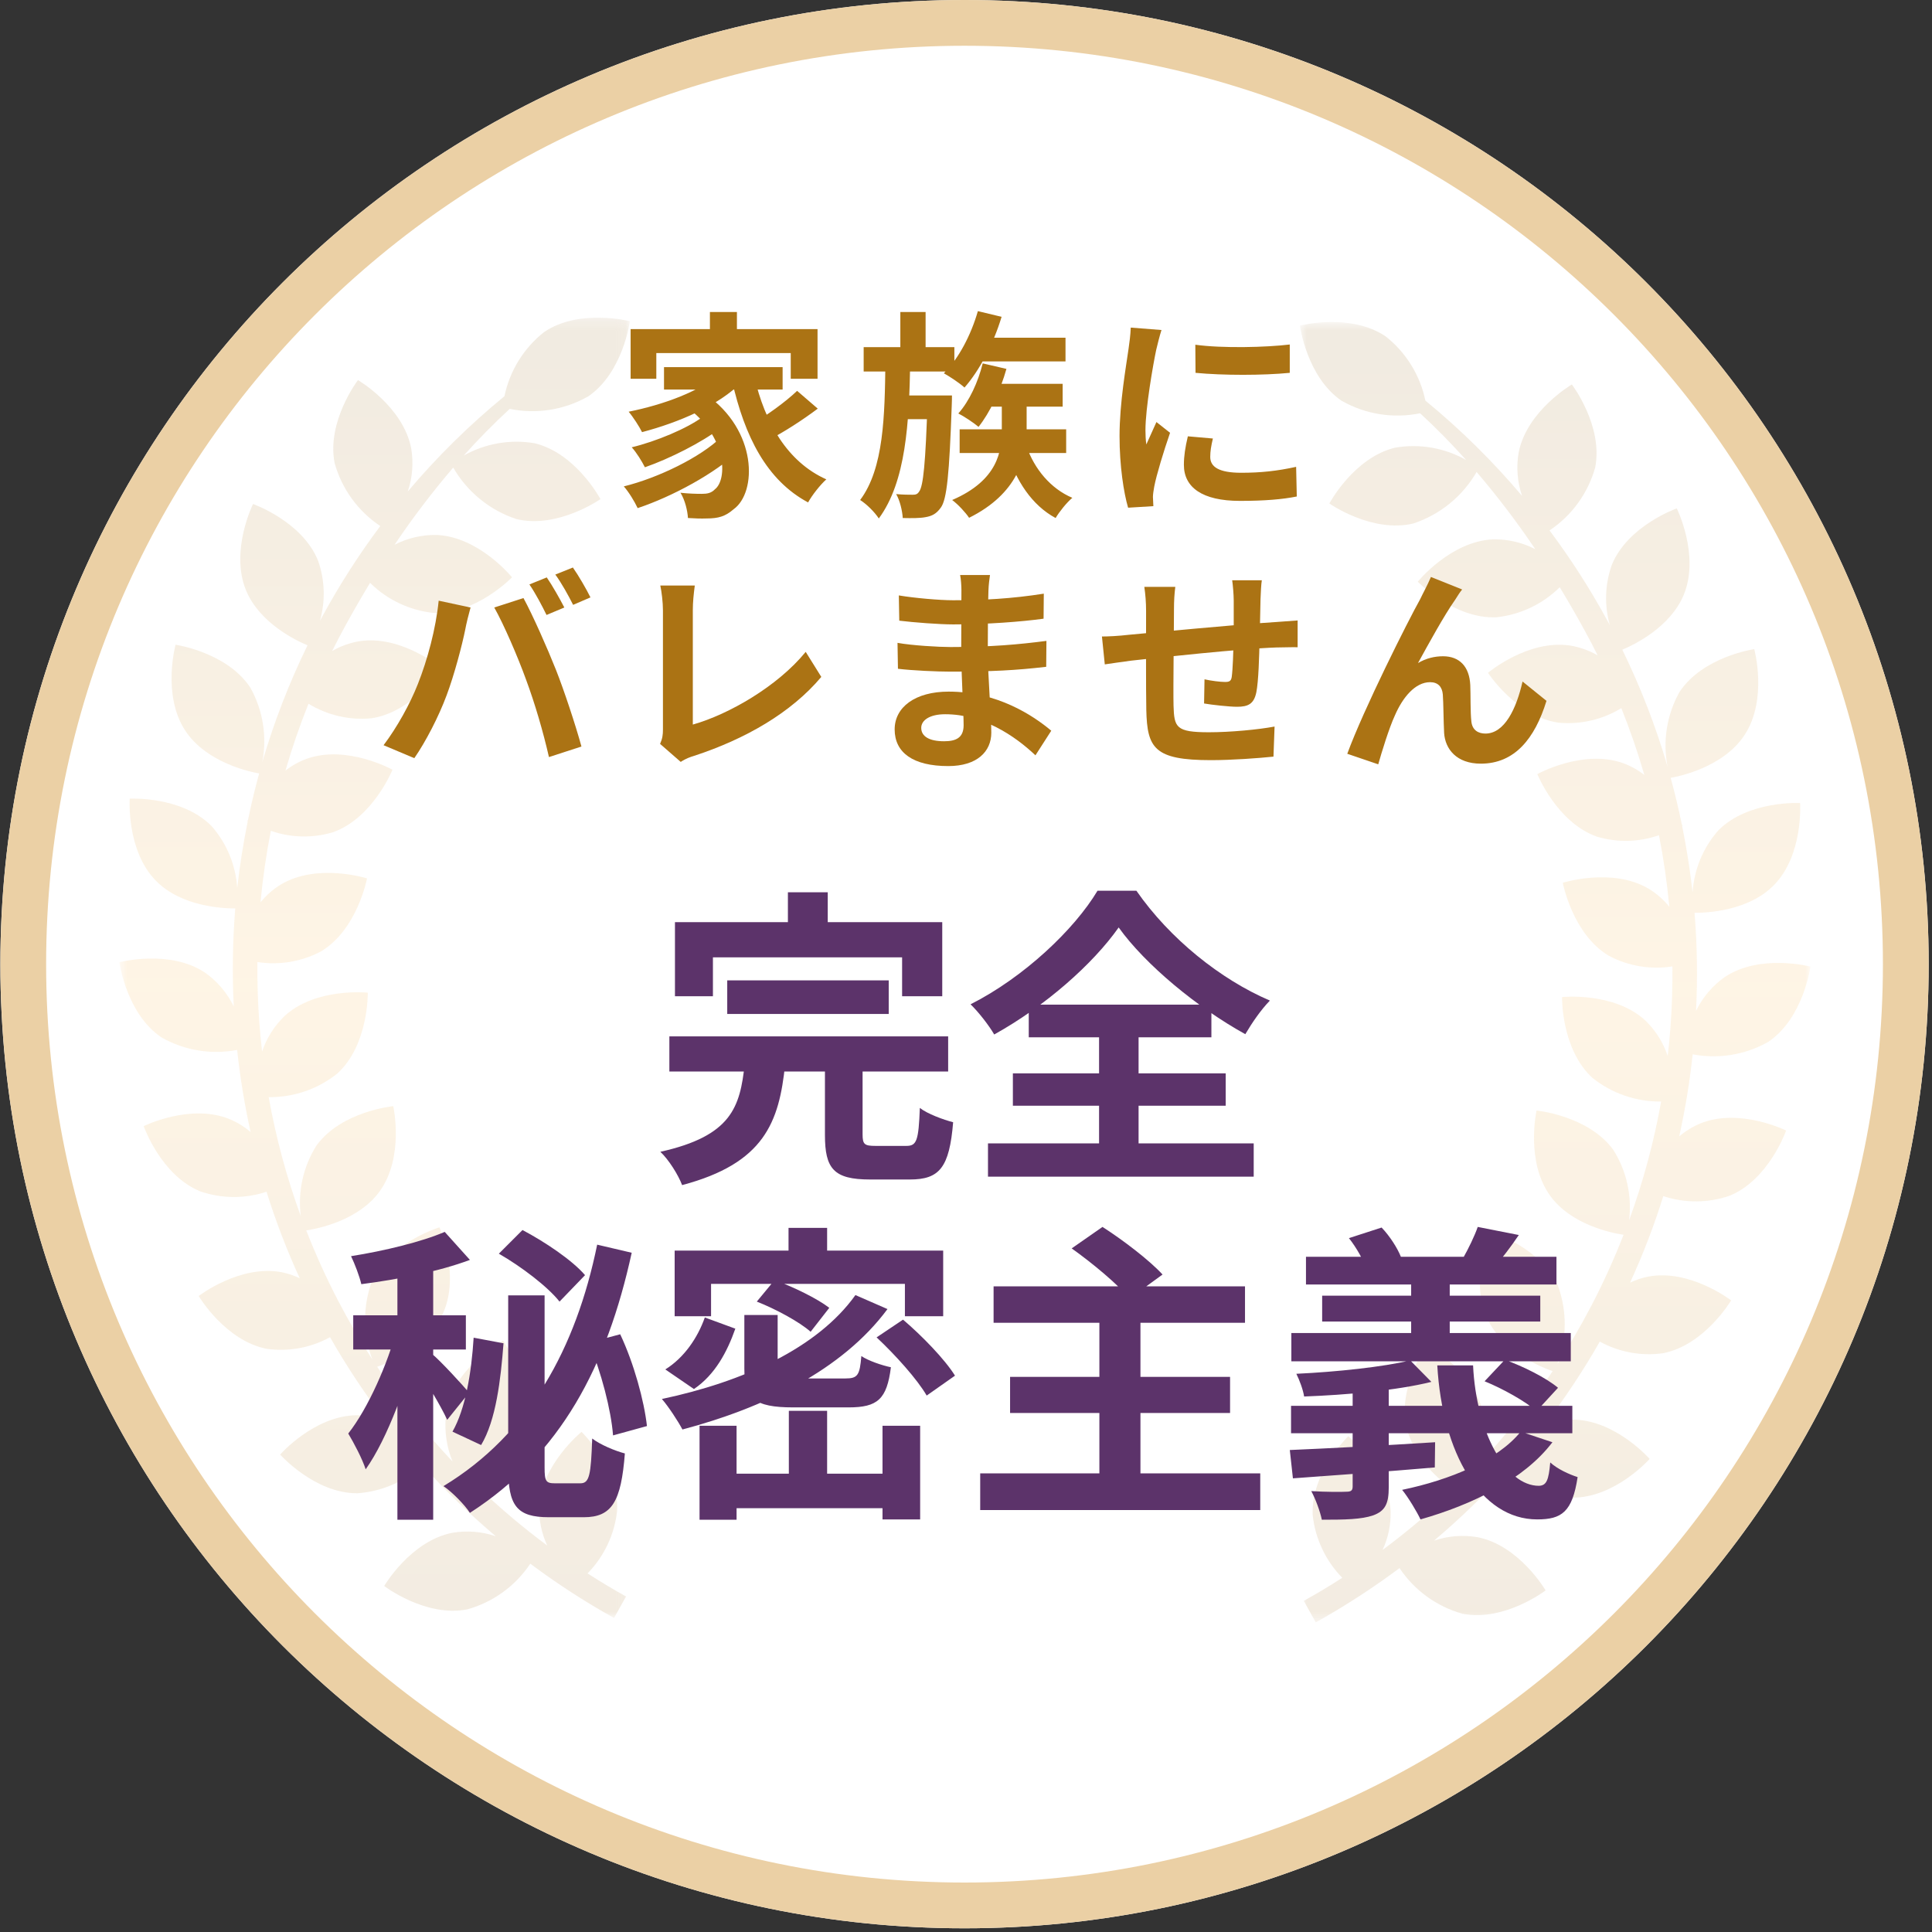 <svg width="190" height="190" viewBox="0 0 190 190" fill="none" xmlns="http://www.w3.org/2000/svg">
<rect x="0" y="0" width="190" height="190" fill="#333333" stroke="none"/>
<path d="M189.673 94.818C189.673 147.185 147.221 189.636 94.855 189.636C42.488 189.636 0.036 147.185 0.036 94.818C0.036 42.452 42.488 0 94.855 0C147.221 0 189.673 42.452 189.673 94.818Z" fill="white"/>
<path fill-rule="evenodd" clip-rule="evenodd" d="M94.855 185.136C144.736 185.136 185.173 144.7 185.173 94.818C185.173 44.937 144.736 4.5 94.855 4.5C44.973 4.5 4.536 44.937 4.536 94.818C4.536 144.7 44.973 185.136 94.855 185.136ZM94.855 189.636C147.221 189.636 189.673 147.185 189.673 94.818C189.673 42.452 147.221 0 94.855 0C42.488 0 0.036 42.452 0.036 94.818C0.036 147.185 42.488 189.636 94.855 189.636Z" fill="#EBD0A5"/>
<mask id="mask0_11_174" style="mask-type:luminance" maskUnits="userSpaceOnUse" x="11" y="31" width="51" height="129">
<path d="M61.947 31.238H11.736V159.118H61.947V31.238Z" fill="white"/>
</mask>
<g mask="url(#mask0_11_174)">
<path d="M57.813 39.006C61.281 36.667 61.945 31.59 61.945 31.59C61.945 31.59 56.992 30.306 53.523 32.644C51.514 34.224 50.128 36.463 49.609 38.965C46.16 41.792 42.977 44.929 40.1 48.337C40.566 46.964 40.681 45.496 40.435 44.067C39.625 39.962 35.203 37.379 35.203 37.379C35.203 37.379 32.1 41.445 32.91 45.548C33.618 48.08 35.21 50.274 37.397 51.732C35.313 54.52 33.429 57.453 31.761 60.509C31.664 60.687 31.57 60.867 31.467 61.046C32.017 59.105 31.951 57.041 31.28 55.138C29.716 51.264 24.885 49.566 24.885 49.566C24.885 49.566 22.609 54.153 24.184 58.028C25.509 61.267 29.108 62.991 30.243 63.462C28.437 67.158 26.949 71 25.795 74.947C26.278 72.449 25.865 69.86 24.627 67.637C22.333 64.138 17.265 63.405 17.265 63.405C17.265 63.405 15.918 68.343 18.215 71.848C20.332 75.076 24.808 75.95 25.486 76.064C25.073 77.567 24.71 79.082 24.396 80.608C24.352 80.708 24.328 80.766 24.328 80.766L24.361 80.783C23.92 82.948 23.577 85.132 23.33 87.335C23.185 85.081 22.299 82.939 20.808 81.241C17.863 78.263 12.757 78.543 12.757 78.543C12.757 78.543 12.408 83.656 15.346 86.63C17.891 89.211 22.067 89.345 23.137 89.335C22.877 92.543 22.827 95.765 22.99 98.979C22.345 97.652 21.375 96.51 20.171 95.657C16.696 93.328 11.743 94.627 11.743 94.627C11.743 94.627 12.418 99.705 15.893 102.031C18.146 103.308 20.779 103.742 23.321 103.255C23.613 105.97 24.055 108.666 24.646 111.332C24.031 110.803 23.335 110.374 22.585 110.062C18.723 108.476 14.131 110.748 14.131 110.748C14.131 110.748 15.817 115.577 19.688 117.161C21.799 117.889 24.091 117.903 26.21 117.2C27.119 120.101 28.209 122.943 29.476 125.707C28.914 125.438 28.32 125.24 27.709 125.118C23.597 124.327 19.54 127.453 19.54 127.453C19.54 127.453 22.145 131.861 26.253 132.652C28.39 132.947 30.565 132.545 32.456 131.505C34.082 134.359 35.9 137.1 37.896 139.708C37.007 139.366 36.062 139.187 35.109 139.181C30.926 139.197 27.549 143.046 27.549 143.046C27.549 143.046 30.954 146.874 35.137 146.853C37.525 146.69 39.785 145.716 41.544 144.092C43.786 146.584 46.197 148.919 48.758 151.082C47.38 150.613 45.906 150.496 44.471 150.743C40.366 151.554 37.783 155.974 37.783 155.974C37.783 155.974 41.853 159.081 45.958 158.27C48.493 157.563 50.691 155.969 52.152 153.779C54.188 155.301 56.301 156.717 58.483 158.02C59.115 158.397 59.755 158.766 60.388 159.118L61.566 157.004C60.954 156.664 60.335 156.306 59.724 155.942C59.071 155.552 58.424 155.147 57.781 154.735C59.42 153.061 60.446 150.881 60.692 148.551C60.876 144.372 57.192 140.815 57.192 140.815C57.192 140.815 53.216 144.035 53.026 148.214C52.995 149.518 53.266 150.811 53.817 151.993C52.679 151.149 51.57 150.273 50.488 149.365C49.219 148.3 47.992 147.196 46.807 146.052C49.01 144.685 50.654 142.578 51.445 140.11C52.42 136.042 49.48 131.85 49.48 131.85C49.48 131.85 44.959 134.254 43.985 138.328C43.626 140.141 43.807 142.02 44.506 143.732C41.775 140.842 39.295 137.725 37.094 134.415C37.988 134.105 42.01 132.555 43.553 129.183C45.294 125.379 43.218 120.699 43.218 120.699C43.218 120.699 38.318 122.186 36.577 125.991C35.666 128.481 35.681 131.216 36.62 133.696C35.43 131.859 34.324 129.963 33.3 128.008C32.112 125.733 31.05 123.394 30.118 121.003C31.296 120.825 35.256 120.029 37.333 117.167C39.788 113.781 38.674 108.784 38.674 108.784C38.674 108.784 33.574 109.275 31.118 112.662C29.823 114.722 29.278 117.166 29.575 119.582C28.188 115.786 27.134 111.876 26.424 107.897C28.875 107.925 31.26 107.105 33.175 105.575C36.267 102.75 36.169 97.624 36.169 97.624C36.169 97.624 31.078 97.085 27.993 99.911C26.98 100.883 26.219 102.087 25.776 103.42C25.673 102.516 25.581 101.61 25.512 100.697C25.359 98.661 25.293 96.632 25.314 94.609C27.455 94.945 29.648 94.579 31.565 93.567C35.155 91.417 36.093 86.384 36.093 86.384C36.093 86.384 31.212 84.837 27.624 86.985C26.86 87.451 26.181 88.046 25.618 88.742C25.839 86.381 26.178 84.033 26.636 81.707C28.607 82.396 30.746 82.445 32.746 81.845C36.688 80.445 38.599 75.695 38.599 75.695C38.599 75.695 34.12 73.215 30.177 74.616C29.419 74.891 28.71 75.284 28.074 75.78C28.718 73.557 29.473 71.367 30.337 69.209C32.19 70.341 34.359 70.844 36.521 70.64C40.66 70.026 43.45 65.734 43.45 65.734C43.45 65.734 39.532 62.438 35.395 63.052C34.432 63.205 33.507 63.535 32.664 64.023C33.056 63.231 33.466 62.446 33.892 61.668C34.691 60.204 35.525 58.755 36.395 57.32C38.075 58.981 40.269 60.023 42.618 60.275C46.797 60.459 50.354 56.775 50.354 56.775C50.354 56.775 47.134 52.8 42.956 52.61C41.512 52.582 40.085 52.913 38.802 53.574C40.577 50.935 42.503 48.401 44.571 45.984C45.954 48.378 48.167 50.181 50.791 51.05C54.86 52.025 59.051 49.085 59.051 49.085C59.051 49.085 56.647 44.565 52.573 43.59C50.18 43.182 47.719 43.61 45.604 44.802C47.043 43.198 48.549 41.663 50.127 40.211C52.748 40.748 55.474 40.32 57.803 39.005" fill="url(#paint0_linear_11_174)" fill-opacity="0.3"/>
</g>
<mask id="mask1_11_174" style="mask-type:luminance" maskUnits="userSpaceOnUse" x="127" y="31" width="52" height="129">
<path d="M127.837 31.67H178.048V159.55H127.837V31.67Z" fill="white"/>
</mask>
<g mask="url(#mask1_11_174)">
<path d="M131.972 39.438C128.504 37.098 127.84 32.022 127.84 32.022C127.84 32.022 132.793 30.738 136.262 33.076C138.271 34.656 139.657 36.894 140.176 39.397C143.625 42.224 146.808 45.361 149.684 48.768C149.219 47.395 149.104 45.928 149.35 44.498C150.16 40.394 154.582 37.811 154.582 37.811C154.582 37.811 157.685 41.876 156.876 45.98C156.167 48.511 154.575 50.705 152.388 52.164C154.472 54.952 156.356 57.885 158.024 60.941C158.121 61.119 158.215 61.298 158.318 61.478C157.768 59.536 157.834 57.472 158.505 55.569C160.069 51.696 164.9 49.998 164.9 49.998C164.9 49.998 167.176 54.584 165.601 58.46C164.276 61.699 160.677 63.423 159.542 63.894C161.348 67.589 162.836 71.431 163.99 75.379C163.507 72.88 163.92 70.292 165.158 68.068C167.452 64.57 172.519 63.837 172.519 63.837C172.519 63.837 173.867 68.775 171.57 72.279C169.453 75.508 164.977 76.381 164.299 76.496C164.712 77.999 165.075 79.513 165.389 81.04C165.433 81.14 165.457 81.197 165.457 81.197L165.424 81.215C165.865 83.379 166.208 85.564 166.455 87.767C166.6 85.513 167.487 83.37 168.977 81.673C171.922 78.694 177.028 78.974 177.028 78.974C177.028 78.974 177.377 84.088 174.439 87.062C171.894 89.643 167.718 89.777 166.648 89.767C166.909 92.975 166.958 96.196 166.795 99.411C167.44 98.084 168.41 96.941 169.615 96.089C173.089 93.76 178.042 95.058 178.042 95.058C178.042 95.058 177.367 100.137 173.892 102.463C171.639 103.739 169.006 104.173 166.464 103.686C166.173 106.401 165.73 109.098 165.138 111.764C165.754 111.234 166.45 110.805 167.2 110.493C171.062 108.907 175.654 111.179 175.654 111.179C175.654 111.179 173.968 116.009 170.097 117.593C167.986 118.321 165.694 118.334 163.575 117.631C162.667 120.533 161.576 123.374 160.309 126.139C160.871 125.869 161.465 125.671 162.076 125.55C166.188 124.759 170.245 127.885 170.245 127.885C170.245 127.885 167.64 132.293 163.532 133.084C161.395 133.378 159.22 132.976 157.329 131.937C155.703 134.791 153.886 137.531 151.889 140.139C152.778 139.797 153.723 139.619 154.676 139.612C158.859 139.628 162.236 143.477 162.236 143.477C162.236 143.477 158.831 147.305 154.648 147.285C152.26 147.121 150 146.147 148.242 144.524C145.999 147.016 143.588 149.351 141.027 151.513C142.405 151.044 143.879 150.928 145.314 151.175C149.419 151.986 152.002 156.406 152.002 156.406C152.002 156.406 147.932 159.513 143.827 158.702C141.292 157.994 139.094 156.401 137.633 154.211C135.597 155.733 133.484 157.148 131.302 158.451C130.67 158.828 130.03 159.198 129.397 159.55L128.219 157.435C128.831 157.095 129.45 156.737 130.061 156.374C130.714 155.984 131.361 155.579 132.004 155.166C130.365 153.492 129.339 151.313 129.093 148.982C128.909 144.804 132.593 141.247 132.593 141.247C132.593 141.247 136.569 144.467 136.759 148.645C136.79 149.949 136.519 151.243 135.968 152.425C137.106 151.581 138.215 150.705 139.297 149.797C140.566 148.732 141.793 147.627 142.978 146.484C140.775 145.117 139.131 143.01 138.34 140.541C137.365 136.473 140.305 132.281 140.305 132.281C140.305 132.281 144.826 134.686 145.8 138.76C146.16 140.573 145.978 142.452 145.279 144.163C148.01 141.274 150.49 138.157 152.691 134.846C151.797 134.537 147.775 132.987 146.232 129.615C144.491 125.81 146.567 121.131 146.567 121.131C146.567 121.131 151.468 122.618 153.208 126.423C154.119 128.913 154.104 131.648 153.165 134.128C154.355 132.29 155.462 130.394 156.485 128.44C157.673 126.165 158.735 123.826 159.667 121.434C158.489 121.256 154.529 120.461 152.453 117.599C149.997 114.212 151.111 109.215 151.111 109.215C151.111 109.215 156.212 109.707 158.667 113.093C159.962 115.154 160.507 117.598 160.21 120.014C161.597 116.217 162.651 112.308 163.361 108.329C160.911 108.357 158.525 107.537 156.611 106.007C153.519 103.181 153.616 98.056 153.616 98.056C153.616 98.056 158.707 97.517 161.792 100.343C162.805 101.314 163.566 102.519 164.009 103.851C164.112 102.947 164.204 102.042 164.273 101.129C164.426 99.093 164.492 97.064 164.472 95.041C162.33 95.377 160.137 95.011 158.22 93.998C154.63 91.849 153.692 86.816 153.692 86.816C153.692 86.816 158.573 85.269 162.161 87.417C162.925 87.883 163.604 88.477 164.167 89.173C163.946 86.813 163.607 84.465 163.149 82.138C161.178 82.828 159.039 82.876 157.039 82.277C153.097 80.876 151.186 76.126 151.186 76.126C151.186 76.126 155.665 73.647 159.608 75.047C160.366 75.323 161.075 75.716 161.711 76.212C161.067 73.989 160.313 71.798 159.448 69.641C157.595 70.773 155.426 71.275 153.264 71.072C149.125 70.458 146.335 66.166 146.335 66.166C146.335 66.166 150.253 62.869 154.39 63.483C155.353 63.637 156.278 63.966 157.121 64.455C156.729 63.663 156.319 62.878 155.893 62.099C155.094 60.636 154.26 59.186 153.39 57.751C151.71 59.412 149.516 60.454 147.167 60.706C142.988 60.89 139.431 57.207 139.431 57.207C139.431 57.207 142.651 53.231 146.83 53.041C148.273 53.014 149.7 53.345 150.983 54.006C149.208 51.367 147.282 48.833 145.214 46.416C143.831 48.809 141.618 50.612 138.994 51.482C134.925 52.457 130.734 49.516 130.734 49.516C130.734 49.516 133.138 44.996 137.212 44.022C139.605 43.614 142.066 44.041 144.181 45.233C142.742 43.63 141.236 42.094 139.658 40.642C137.037 41.18 134.311 40.751 131.982 39.437" fill="url(#paint1_linear_11_174)" fill-opacity="0.3"/>
</g>
<path d="M143.793 57.972C143.555 58.253 143.339 58.62 143.101 58.988C142.021 60.521 140.509 63.286 139.451 65.208C140.25 64.733 141.093 64.539 141.913 64.539C143.533 64.539 144.505 65.554 144.592 67.368C144.635 68.319 144.592 70.047 144.7 70.954C144.786 71.796 145.369 72.142 146.082 72.142C147.961 72.142 149.128 69.701 149.733 67.023L152.087 68.924C150.942 72.639 148.955 75.101 145.629 75.101C143.231 75.101 142.129 73.654 142.021 72.099C141.957 70.932 141.957 69.183 141.892 68.297C141.827 67.541 141.417 67.088 140.639 67.088C139.17 67.088 137.939 68.6 137.183 70.349C136.6 71.602 135.865 74.021 135.541 75.166L132.496 74.129C134.073 69.809 138.501 60.996 139.667 58.923C139.926 58.361 140.337 57.648 140.725 56.741L143.793 57.972Z" fill="#AB7314"/>
<path d="M124.093 57.065C124.029 57.411 123.985 58.361 123.964 58.923C123.921 60.392 123.921 61.623 123.877 62.725C123.834 64.647 123.769 66.98 123.553 68.081C123.316 69.226 122.754 69.507 121.653 69.507C120.897 69.507 119.147 69.313 118.413 69.183L118.456 66.807C119.125 66.958 120.033 67.066 120.465 67.066C120.875 67.066 121.069 67.001 121.134 66.569C121.242 65.749 121.285 64.193 121.329 62.703C121.329 61.58 121.329 60.327 121.329 59.053C121.329 58.491 121.242 57.476 121.177 57.065H124.093ZM115.583 57.713C115.497 58.426 115.453 59.031 115.453 59.96C115.453 61.925 115.367 67.628 115.41 69.399C115.475 71.537 115.648 72.013 118.888 72.013C121.005 72.013 123.748 71.753 125.346 71.451L125.238 74.41C123.791 74.561 121.156 74.756 119.082 74.756C113.509 74.756 112.818 73.568 112.732 69.831C112.689 67.973 112.71 61.407 112.71 60.111C112.71 59.204 112.645 58.469 112.537 57.713H115.583ZM108.369 62.595C108.973 62.595 109.967 62.552 111.069 62.422C113.25 62.228 121.372 61.429 125.541 61.169C126.124 61.126 126.966 61.061 127.614 61.018V63.653C127.225 63.632 126.081 63.675 125.519 63.675C122.149 63.783 113.747 64.69 111.241 64.971C110.572 65.057 109.233 65.252 108.649 65.338L108.369 62.595Z" fill="#AB7314"/>
<path d="M97.359 56.547C97.294 56.979 97.229 57.519 97.207 58.081C97.164 59.182 97.142 62.249 97.142 64.064C97.142 66.44 97.488 70.349 97.488 72.056C97.488 73.913 96.084 75.339 93.254 75.339C89.799 75.339 87.984 74.021 87.984 71.732C87.984 69.55 89.993 68.016 93.298 68.016C98.05 68.016 101.592 70.349 103.385 71.861L101.83 74.281C99.778 72.337 96.646 70.241 92.952 70.241C91.44 70.241 90.598 70.825 90.598 71.581C90.598 72.401 91.354 72.898 92.844 72.898C93.989 72.898 94.766 72.574 94.766 71.321C94.766 70.025 94.529 66.159 94.529 64.064C94.529 61.99 94.55 59.247 94.55 58.016C94.55 57.627 94.507 56.957 94.421 56.547H97.359ZM88.394 58.556C89.928 58.815 92.412 59.031 93.73 59.031C96.667 59.031 99.497 58.88 102.651 58.383L102.629 60.845C100.426 61.148 96.991 61.407 93.751 61.407C92.369 61.407 89.863 61.212 88.438 61.04L88.394 58.556ZM88.265 63.221C89.691 63.48 92.326 63.632 93.471 63.632C97.466 63.632 100.253 63.373 102.91 63.027L102.888 65.576C99.907 65.921 97.553 66.051 93.449 66.051C92.174 66.051 89.734 65.943 88.308 65.77L88.265 63.221Z" fill="#AB7314"/>
<path d="M64.915 73.158C65.153 72.618 65.196 72.25 65.196 71.754C65.196 70.112 65.196 62.444 65.196 60.025C65.196 59.226 65.067 58.189 64.937 57.584H68.328C68.22 58.405 68.134 59.204 68.134 60.025C68.134 62.422 68.134 69.615 68.134 71.257C71.655 70.263 76.471 67.498 79.236 64.107L80.77 66.57C77.811 70.09 73.318 72.682 68.22 74.346C67.939 74.432 67.464 74.583 66.946 74.929L64.915 73.158Z" fill="#AB7314"/>
<path d="M53.77 56.785C54.31 57.562 55.087 58.944 55.498 59.744L53.748 60.478C53.316 59.593 52.647 58.318 52.063 57.476L53.77 56.785ZM56.34 55.812C56.902 56.612 57.701 57.994 58.068 58.75L56.362 59.484C55.908 58.577 55.217 57.325 54.612 56.504L56.34 55.812ZM41.09 67.282C42.041 64.885 42.862 61.839 43.142 59.074L46.275 59.744C46.102 60.349 45.843 61.407 45.756 61.904C45.454 63.416 44.676 66.375 43.92 68.384C43.142 70.479 41.868 72.941 40.745 74.561L37.721 73.287C39.06 71.516 40.334 69.204 41.09 67.282ZM51.739 66.85C50.919 64.582 49.536 61.385 48.607 59.744L51.48 58.815C52.387 60.478 53.856 63.804 54.677 65.878C55.455 67.844 56.599 71.278 57.182 73.416L53.986 74.453C53.403 71.904 52.603 69.183 51.739 66.85Z" fill="#AB7314"/>
<path d="M117.552 33.902C120.208 34.269 124.528 34.161 126.84 33.88V36.666C124.204 36.926 120.273 36.926 117.573 36.666L117.552 33.902ZM119.28 43.125C119.107 43.859 119.02 44.378 119.02 44.939C119.02 45.911 119.863 46.494 122.066 46.494C123.988 46.494 125.587 46.322 127.466 45.911L127.531 48.827C126.127 49.108 124.377 49.259 121.936 49.259C118.221 49.259 116.428 47.92 116.428 45.717C116.428 44.853 116.558 44.01 116.817 42.909L119.28 43.125ZM114.225 32.454C114.074 32.908 113.793 34.01 113.707 34.398C113.404 35.824 112.648 40.144 112.648 42.304C112.648 42.736 112.67 43.276 112.735 43.708C113.059 42.974 113.404 42.239 113.728 41.505L115.068 42.563C114.441 44.378 113.728 46.71 113.512 47.855C113.448 48.179 113.383 48.654 113.383 48.87C113.404 49.108 113.404 49.475 113.426 49.778L110.942 49.929C110.51 48.46 110.1 45.825 110.1 42.887C110.1 39.626 110.748 35.997 110.985 34.312C111.072 33.729 111.18 32.908 111.201 32.217L114.225 32.454Z" fill="#AB7314"/>
<path d="M95.908 33.21H104.786V35.543H95.908V33.21ZM96.168 30.597L98.5 31.158C97.701 33.815 96.319 36.45 94.85 38.114C94.418 37.703 93.403 37.033 92.82 36.709C94.288 35.262 95.498 32.929 96.168 30.597ZM96.751 37.746H104.505V39.993H96.751V37.746ZM94.375 42.218H104.851V44.55H94.375V42.218ZM96.643 35.737L98.976 36.278C98.371 38.438 97.334 40.597 96.232 41.98C95.779 41.591 94.807 40.943 94.245 40.662C95.325 39.453 96.189 37.574 96.643 35.737ZM84.936 34.139H93.856V36.537H84.936V34.139ZM88.305 38.891H91.891V41.224H88.305V38.891ZM88.543 30.683H91.027V34.744H88.543V30.683ZM87.074 35.608H89.515C89.407 41.569 89.104 47.358 86.426 50.987C86.016 50.361 85.238 49.583 84.59 49.173C86.923 46.062 87.009 40.878 87.074 35.608ZM91.221 38.891H93.619C93.619 38.891 93.619 39.604 93.597 39.906C93.36 46.581 93.122 49.13 92.517 49.929C92.085 50.533 91.653 50.749 91.027 50.858C90.487 50.965 89.666 50.965 88.78 50.944C88.737 50.231 88.5 49.216 88.132 48.59C88.802 48.654 89.407 48.654 89.752 48.654C90.055 48.654 90.228 48.611 90.4 48.33C90.789 47.812 91.027 45.609 91.221 39.345V38.891ZM100.963 43.924C101.74 46.127 103.317 48.05 105.456 48.957C104.916 49.41 104.181 50.318 103.814 50.944C101.481 49.691 99.904 47.272 99.04 44.442L100.963 43.924ZM98.522 39.064H100.963V42.325C100.963 45.026 100.077 48.546 95.304 50.922C94.958 50.404 94.224 49.605 93.64 49.173C98.155 47.229 98.522 44.334 98.522 42.282V39.064Z" fill="#AB7314"/>
<path d="M69.816 30.683H72.472V33.771H69.816V30.683ZM62.018 32.367H80.4V37.249H77.764V34.722H64.545V37.249H62.018V32.367ZM65.301 36.104H76.965V38.307H65.301V36.104ZM67.418 39.949L69.405 38.783C74.503 42.325 74.46 48.416 72.148 50.079C71.328 50.792 70.636 50.987 69.492 50.987C68.952 51.008 68.304 50.987 67.656 50.943C67.612 50.231 67.375 49.194 66.921 48.459C67.72 48.546 68.433 48.567 68.995 48.567C69.535 48.567 69.945 48.503 70.312 48.114C71.544 47.163 71.544 42.887 67.418 39.949ZM70.831 36.666L72.969 37.551C70.68 39.884 66.748 41.547 63.141 42.498C62.904 42.001 62.234 40.964 61.824 40.489C65.258 39.798 68.952 38.459 70.831 36.666ZM69.146 40.964L70.809 42.131C69.016 43.513 65.841 45.111 63.422 45.954C63.141 45.392 62.601 44.507 62.126 43.988C64.48 43.427 67.612 42.131 69.146 40.964ZM70.896 43.016L72.667 44.334C70.356 46.537 66.144 48.827 62.709 49.971C62.407 49.323 61.845 48.395 61.348 47.833C64.761 46.991 68.887 44.96 70.896 43.016ZM74.179 37.033C75.216 41.569 77.44 45.435 81.264 47.142C80.68 47.66 79.86 48.697 79.471 49.41C75.388 47.228 73.228 42.908 71.997 37.465L74.179 37.033ZM78.391 38.437L80.421 40.187C78.931 41.31 77.052 42.519 75.648 43.232L73.984 41.677C75.345 40.899 77.268 39.517 78.391 38.437Z" fill="#AB7314"/>
<path d="M128.435 123.598H153.068V126.321H128.435V123.598ZM130.026 127.423H151.477V129.963H130.026V127.423ZM126.997 131.095H154.476V133.879H126.997V131.095ZM126.966 138.255H154.629V140.948H126.966V138.255ZM138.778 125.158H142.572V132.502H138.778V125.158ZM145.326 120.66L149.366 121.456C148.539 122.68 147.683 123.781 147.04 124.516L143.888 123.72C144.408 122.802 145.02 121.548 145.326 120.66ZM126.844 142.6C130.424 142.447 135.871 142.172 141.134 141.835L141.104 144.314C136.116 144.742 130.914 145.11 127.15 145.385L126.844 142.6ZM133.025 135.103H136.575V146.272C136.575 147.894 136.208 148.598 135.045 149.026C133.882 149.424 132.291 149.455 129.996 149.455C129.812 148.598 129.384 147.435 128.955 146.64C130.302 146.731 131.985 146.731 132.413 146.701C132.872 146.701 133.025 146.578 133.025 146.181V135.103ZM138.686 133.788L140.767 135.899C137.309 136.756 132.352 137.184 128.252 137.337C128.16 136.695 127.793 135.715 127.487 135.103C131.434 134.92 136.024 134.43 138.686 133.788ZM141.348 134.277H144.867C145.173 140.856 148.111 146.15 151.355 146.119C152.089 146.089 152.303 145.569 152.456 143.824C153.16 144.467 154.292 144.987 155.149 145.263C154.629 148.69 153.588 149.424 151.171 149.424C145.602 149.424 141.838 142.876 141.348 134.277ZM149.549 140.795L152.67 141.835C149.855 145.538 144.745 147.986 139.696 149.424C139.359 148.69 138.472 147.221 137.891 146.517C142.603 145.538 147.285 143.61 149.549 140.795ZM146 135.838L147.989 133.726C149.794 134.369 152.058 135.501 153.221 136.48L151.11 138.775C150.039 137.827 147.805 136.572 146 135.838ZM132.658 121.762L135.871 120.721C136.667 121.548 137.432 122.741 137.768 123.598L134.402 124.852C134.127 123.996 133.392 122.68 132.658 121.762Z" fill="#5C336A"/>
<path d="M97.713 126.505H122.438V130.085H97.713V126.505ZM99.335 135.409H120.969V138.959H99.335V135.409ZM96.397 144.895H123.937V148.506H96.397V144.895ZM108.117 129.626H112.156V146.823H108.117V129.626ZM105.393 122.772L108.423 120.66C110.381 121.915 113.013 123.904 114.329 125.342L111.085 127.698C109.922 126.291 107.413 124.21 105.393 122.772Z" fill="#5C336A"/>
<path d="M69.316 129.565L72.315 130.666C71.519 132.931 70.326 135.195 68.245 136.603L65.43 134.675C67.296 133.512 68.612 131.554 69.316 129.565ZM73.202 129.32H76.477V134.553C76.477 135.44 76.782 135.562 78.343 135.562C79.078 135.562 82.199 135.562 83.147 135.562C84.341 135.562 84.555 135.256 84.708 133.359C85.381 133.818 86.728 134.277 87.615 134.461C87.217 137.613 86.299 138.408 83.453 138.408C82.627 138.408 78.833 138.408 78.007 138.408C74.151 138.408 73.202 137.521 73.202 134.583V129.32ZM74.426 128.004L76.171 125.893C77.976 126.535 80.363 127.698 81.556 128.616L79.72 130.972C78.618 129.993 76.293 128.739 74.426 128.004ZM86.207 131.523L88.808 129.779C90.644 131.34 92.909 133.665 93.918 135.287L91.134 137.245C90.216 135.654 88.043 133.237 86.207 131.523ZM84.126 127.362L87.278 128.739C82.841 134.736 75.1 138.469 67.113 140.581C66.715 139.816 65.736 138.316 65.093 137.582C73.049 135.899 80.393 132.594 84.126 127.362ZM77.578 138.745H81.342V146.823H77.578V138.745ZM68.796 140.214H72.437V149.455H68.796V140.214ZM86.789 140.214H90.491V149.424H86.789V140.214ZM70.632 144.926H88.716V148.323H70.632V144.926ZM77.547 120.752H81.342V125.097H77.547V120.752ZM66.348 122.986H92.756V129.442H88.992V126.26H69.928V129.442H66.348V122.986Z" fill="#5C336A"/>
<path d="M49.977 127.392H53.557V144.314C53.557 145.66 53.679 145.874 54.567 145.874C54.965 145.874 56.648 145.874 57.076 145.874C57.963 145.874 58.116 145.079 58.239 141.468C59.034 142.08 60.503 142.692 61.452 142.937C61.085 147.649 60.197 149.21 57.413 149.21C56.77 149.21 54.597 149.21 53.985 149.21C50.803 149.21 49.977 148.077 49.977 144.314V127.392ZM46.58 131.553L49.518 132.104C49.242 135.684 48.783 139.662 47.315 142.11L44.499 140.795C45.785 138.53 46.366 134.981 46.58 131.553ZM57.902 132.043L60.993 131.217C62.339 134.063 63.349 137.765 63.624 140.244L60.289 141.162C60.105 138.714 59.126 134.889 57.902 132.043ZM49.059 123.291L51.384 120.966C53.588 122.129 56.28 123.934 57.535 125.403L55.026 128.004C53.863 126.535 51.293 124.577 49.059 123.291ZM39.083 123.506H42.602V149.454H39.083V123.506ZM34.738 129.35H45.815V132.716H34.738V129.35ZM39.022 130.697L41.164 131.584C40.124 135.899 38.135 141.437 35.962 144.497C35.625 143.457 34.799 141.896 34.248 140.978C36.207 138.5 38.165 134.032 39.022 130.697ZM43.734 121.149L46.213 123.903C43.122 125.066 39.053 125.831 35.534 126.29C35.35 125.495 34.891 124.301 34.524 123.536C37.798 123.016 41.47 122.129 43.734 121.149ZM42.48 133.145C43.214 133.726 45.57 136.266 46.121 136.97L43.979 139.632C43.367 138.285 41.745 135.593 40.919 134.399L42.48 133.145ZM58.728 122.404L62.125 123.2C59.677 134.369 55.179 142.998 46.213 148.781C45.723 148.016 44.469 146.731 43.612 146.15C52.058 141.039 56.648 132.563 58.728 122.404Z" fill="#5C336A"/>
<path d="M110.014 91.209C107.474 94.82 102.792 98.951 97.774 101.736C97.284 100.879 96.244 99.533 95.448 98.768C100.712 96.105 105.669 91.393 107.933 87.599H111.758C115.032 92.311 120.02 96.32 124.886 98.4C123.968 99.349 123.141 100.573 122.468 101.705C117.756 99.104 112.615 94.851 110.014 91.209ZM99.61 105.561H120.54V108.743H99.61V105.561ZM101.171 98.798H119.133V102.011H101.171V98.798ZM97.162 112.446H123.294V115.72H97.162V112.446ZM108.086 100.236H111.972V114.282H108.086V100.236Z" fill="#5C336A"/>
<path d="M71.519 96.412H87.401V99.717H71.519V96.412ZM65.828 101.92H93.245V105.378H65.828V101.92ZM73.233 104.674H77.211C76.629 110.365 75.161 114.405 67.082 116.547C66.715 115.567 65.766 114.037 64.94 113.272C71.948 111.712 72.774 108.866 73.233 104.674ZM81.128 104.092H84.83V111.559C84.83 112.538 85.014 112.691 86.085 112.691C86.574 112.691 88.563 112.691 89.145 112.691C90.155 112.691 90.338 112.171 90.461 108.958C91.195 109.539 92.786 110.121 93.735 110.365C93.368 114.833 92.388 115.996 89.481 115.996C88.778 115.996 86.268 115.996 85.565 115.996C81.984 115.996 81.128 114.925 81.128 111.62V104.092ZM77.486 87.752H81.403V93.291H77.486V87.752ZM66.378 90.69H92.664V97.972H88.716V94.147H70.112V97.972H66.378V90.69Z" fill="#5C336A"/>
<defs>
<linearGradient id="paint0_linear_11_174" x1="36.844" y1="31.238" x2="36.844" y2="159.118" gradientUnits="userSpaceOnUse">
<stop stop-color="#D0BC9C"/>
<stop offset="0.513" stop-color="#FFDEAA"/>
<stop offset="1" stop-color="#D7C19E"/>
</linearGradient>
<linearGradient id="paint1_linear_11_174" x1="152.941" y1="31.67" x2="152.941" y2="159.55" gradientUnits="userSpaceOnUse">
<stop stop-color="#D0BC9C"/>
<stop offset="0.513" stop-color="#FFDEAA"/>
<stop offset="1" stop-color="#D7C19E"/>
</linearGradient>
</defs>
</svg>

